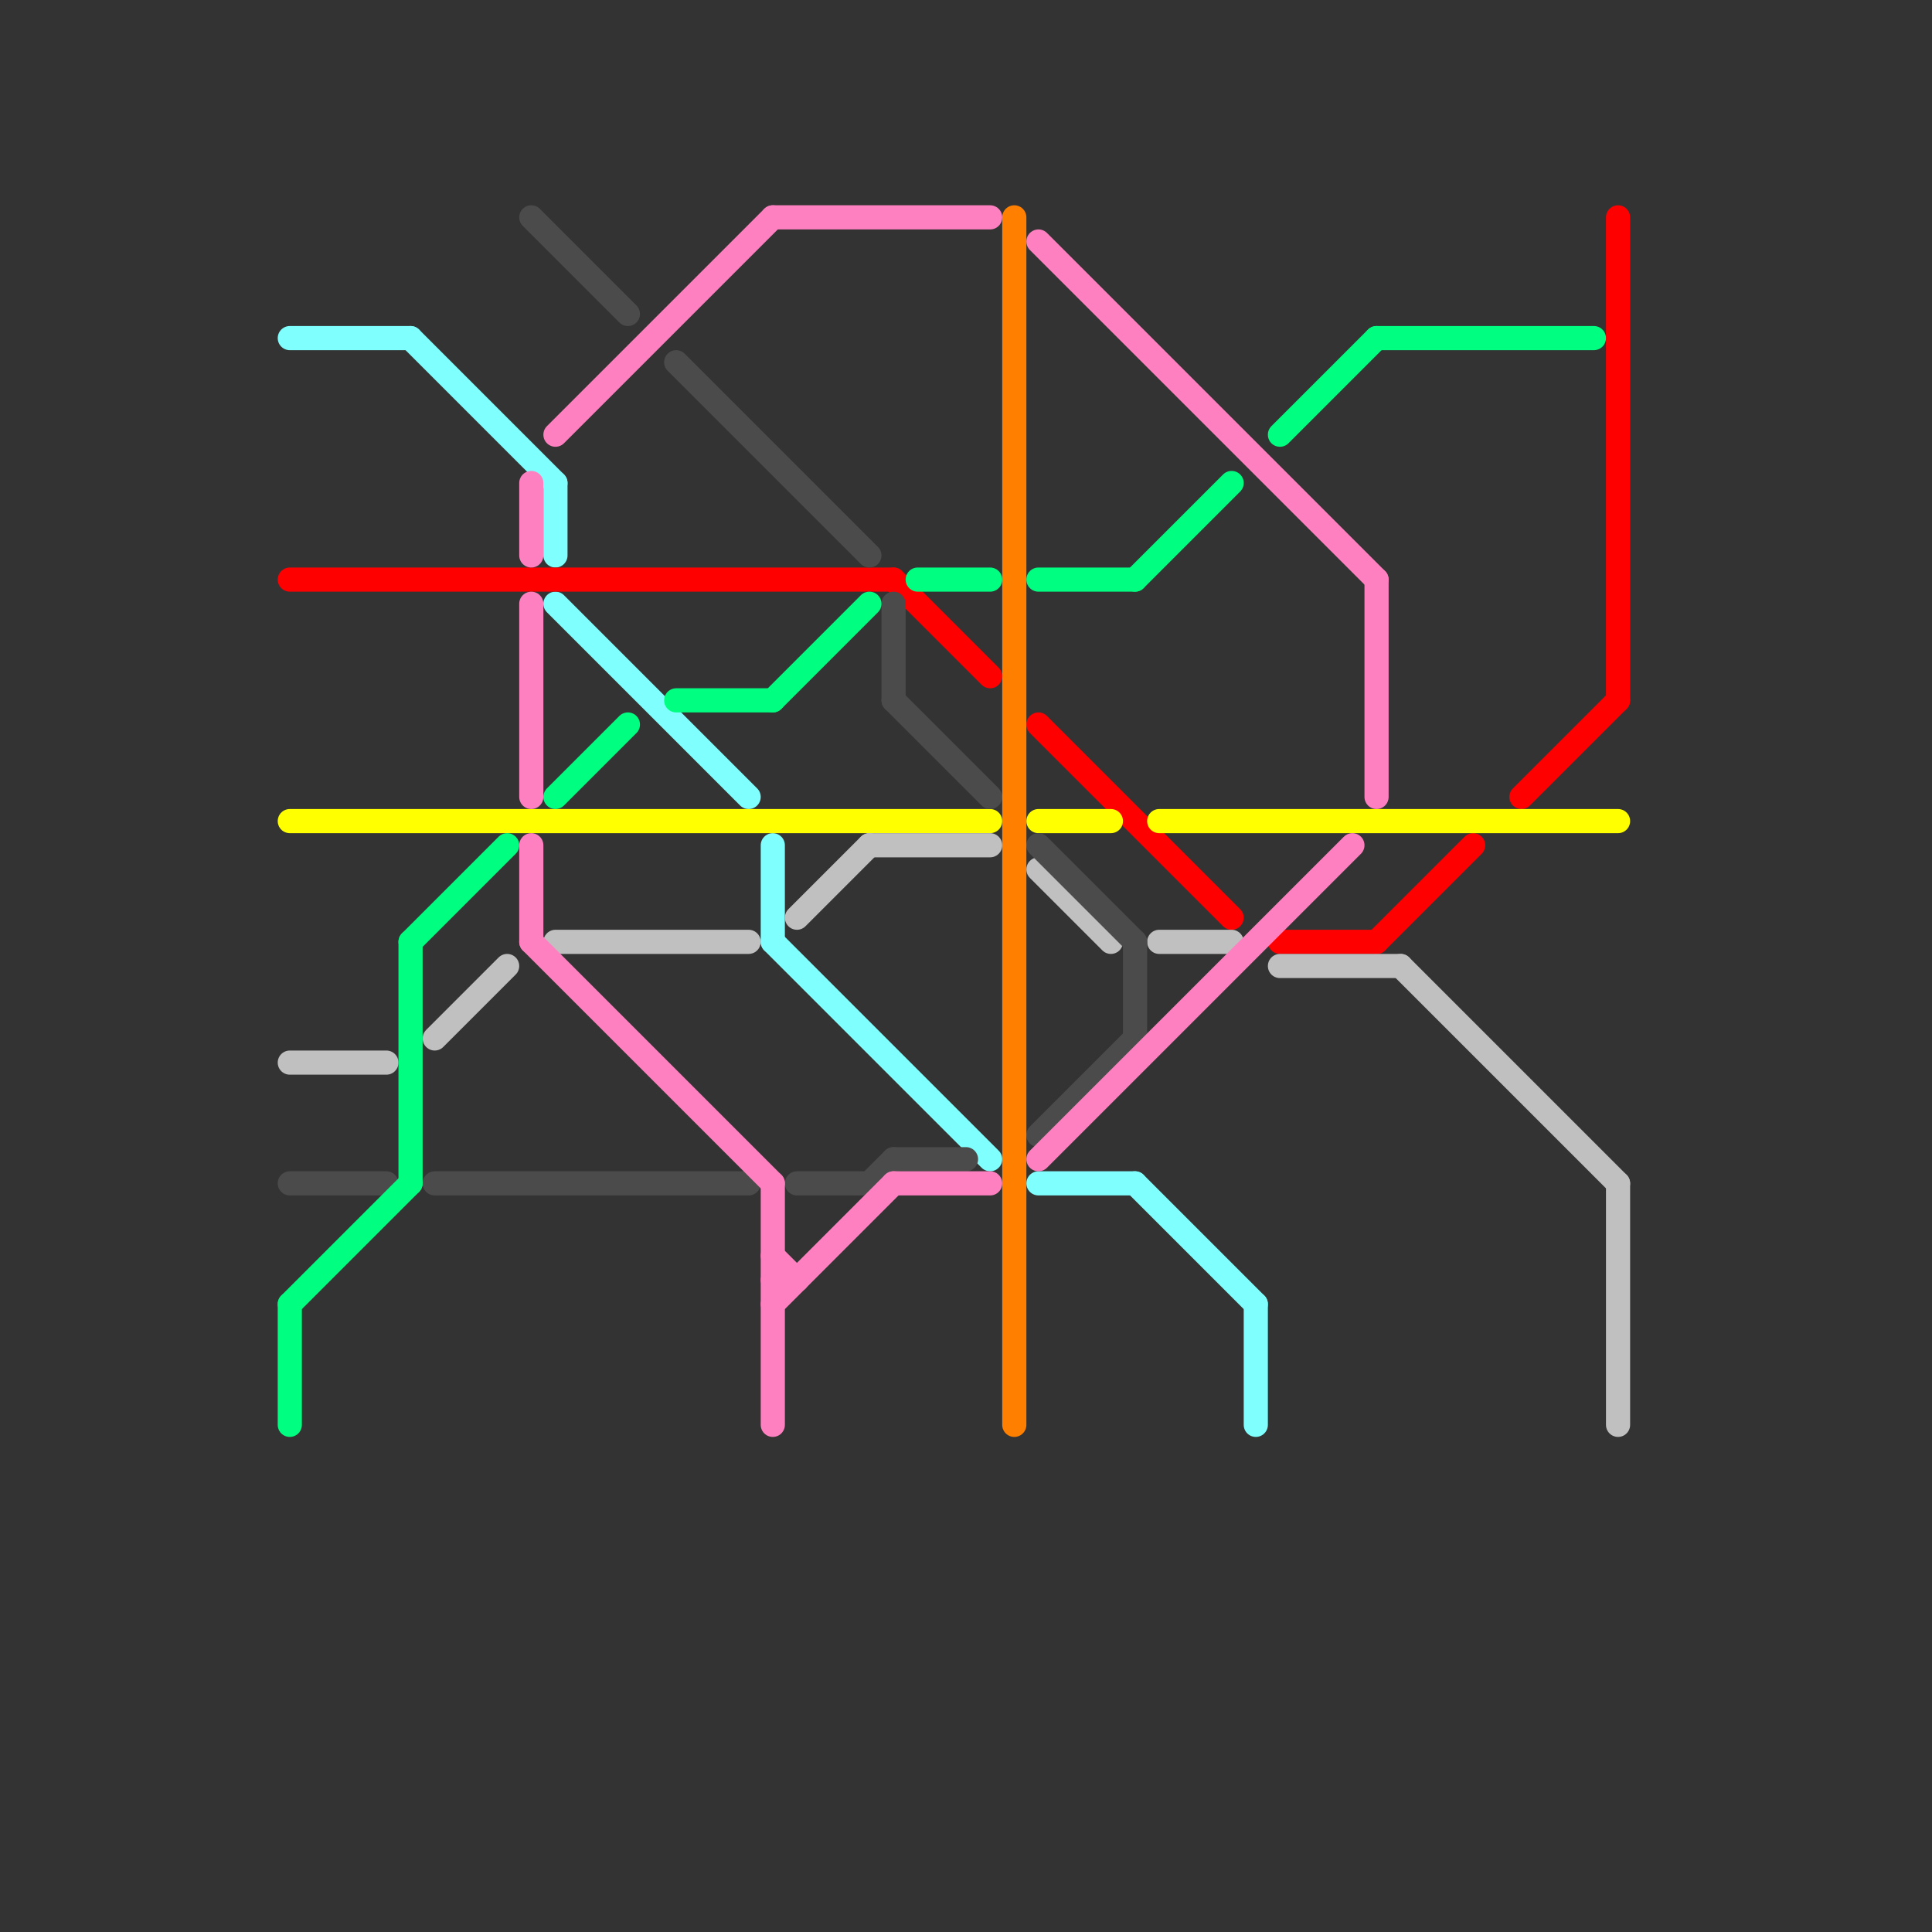 
<svg version="1.1" xmlns="http://www.w3.org/2000/svg" viewBox="0 0 80 80">
<rect x="0" y="0" width="80" height="80" fill="#333333" stroke="none"/>
<style>text { font: 1px Helvetica; font-weight: 600; white-space: pre; dominant-baseline: central; } line { stroke-width: 1; fill: none; stroke-linecap: round; stroke-linejoin: round; } .c0 { stroke: #80ffff } .c1 { stroke: #ff0000 } .c2 { stroke: #ffff00 } .c3 { stroke: #c0c0c0 } .c4 { stroke: #4b4b4b } .c5 { stroke: #00ff80 } .c6 { stroke: #ff80c0 } .c7 { stroke: #ff8000 }</style><defs><g id="wm-xf"><circle r="1.2" fill="#000"/><circle r="0.9" fill="#fff"/><circle r="0.6" fill="#000"/><circle r="0.3" fill="#fff"/></g><g id="wm"><circle r="0.6" fill="#000"/><circle r="0.3" fill="#fff"/></g></defs><line class="c0" x1="23" y1="20" x2="23" y2="23"/><line class="c0" x1="23" y1="25" x2="31" y2="33"/><line class="c0" x1="32" y1="39" x2="41" y2="48"/><line class="c0" x1="12" y1="14" x2="17" y2="14"/><line class="c0" x1="17" y1="14" x2="23" y2="20"/><line class="c0" x1="32" y1="35" x2="32" y2="39"/><line class="c0" x1="43" y1="49" x2="47" y2="49"/><line class="c0" x1="47" y1="49" x2="52" y2="54"/><line class="c0" x1="52" y1="54" x2="52" y2="59"/><line class="c1" x1="53" y1="39" x2="57" y2="39"/><line class="c1" x1="63" y1="33" x2="67" y2="29"/><line class="c1" x1="37" y1="24" x2="41" y2="28"/><line class="c1" x1="12" y1="24" x2="37" y2="24"/><line class="c1" x1="67" y1="9" x2="67" y2="29"/><line class="c1" x1="43" y1="30" x2="51" y2="38"/><line class="c1" x1="57" y1="39" x2="61" y2="35"/><line class="c2" x1="43" y1="34" x2="46" y2="34"/><line class="c2" x1="48" y1="34" x2="67" y2="34"/><line class="c2" x1="12" y1="34" x2="41" y2="34"/><line class="c3" x1="36" y1="35" x2="41" y2="35"/><line class="c3" x1="53" y1="40" x2="58" y2="40"/><line class="c3" x1="48" y1="39" x2="51" y2="39"/><line class="c3" x1="33" y1="38" x2="36" y2="35"/><line class="c3" x1="18" y1="43" x2="21" y2="40"/><line class="c3" x1="12" y1="44" x2="16" y2="44"/><line class="c3" x1="43" y1="36" x2="46" y2="39"/><line class="c3" x1="58" y1="40" x2="67" y2="49"/><line class="c3" x1="23" y1="39" x2="31" y2="39"/><line class="c3" x1="67" y1="49" x2="67" y2="59"/><line class="c4" x1="12" y1="49" x2="16" y2="49"/><line class="c4" x1="43" y1="35" x2="47" y2="39"/><line class="c4" x1="36" y1="49" x2="37" y2="48"/><line class="c4" x1="18" y1="49" x2="31" y2="49"/><line class="c4" x1="28" y1="15" x2="36" y2="23"/><line class="c4" x1="47" y1="39" x2="47" y2="43"/><line class="c4" x1="37" y1="48" x2="40" y2="48"/><line class="c4" x1="22" y1="9" x2="26" y2="13"/><line class="c4" x1="33" y1="49" x2="36" y2="49"/><line class="c4" x1="37" y1="25" x2="37" y2="29"/><line class="c4" x1="37" y1="29" x2="41" y2="33"/><line class="c4" x1="43" y1="47" x2="47" y2="43"/><line class="c5" x1="38" y1="24" x2="41" y2="24"/><line class="c5" x1="57" y1="14" x2="66" y2="14"/><line class="c5" x1="12" y1="54" x2="12" y2="59"/><line class="c5" x1="43" y1="24" x2="47" y2="24"/><line class="c5" x1="12" y1="54" x2="17" y2="49"/><line class="c5" x1="53" y1="18" x2="57" y2="14"/><line class="c5" x1="17" y1="39" x2="17" y2="49"/><line class="c5" x1="47" y1="24" x2="51" y2="20"/><line class="c5" x1="17" y1="39" x2="21" y2="35"/><line class="c5" x1="32" y1="29" x2="36" y2="25"/><line class="c5" x1="23" y1="33" x2="26" y2="30"/><line class="c5" x1="28" y1="29" x2="32" y2="29"/><line class="c6" x1="32" y1="9" x2="41" y2="9"/><line class="c6" x1="37" y1="49" x2="41" y2="49"/><line class="c6" x1="22" y1="39" x2="32" y2="49"/><line class="c6" x1="57" y1="24" x2="57" y2="33"/><line class="c6" x1="22" y1="20" x2="22" y2="23"/><line class="c6" x1="43" y1="10" x2="57" y2="24"/><line class="c6" x1="43" y1="48" x2="56" y2="35"/><line class="c6" x1="32" y1="52" x2="33" y2="53"/><line class="c6" x1="32" y1="54" x2="37" y2="49"/><line class="c6" x1="22" y1="25" x2="22" y2="33"/><line class="c6" x1="23" y1="18" x2="32" y2="9"/><line class="c6" x1="22" y1="35" x2="22" y2="39"/><line class="c6" x1="32" y1="53" x2="33" y2="53"/><line class="c6" x1="32" y1="49" x2="32" y2="59"/><line class="c7" x1="42" y1="9" x2="42" y2="59"/>
</svg>
